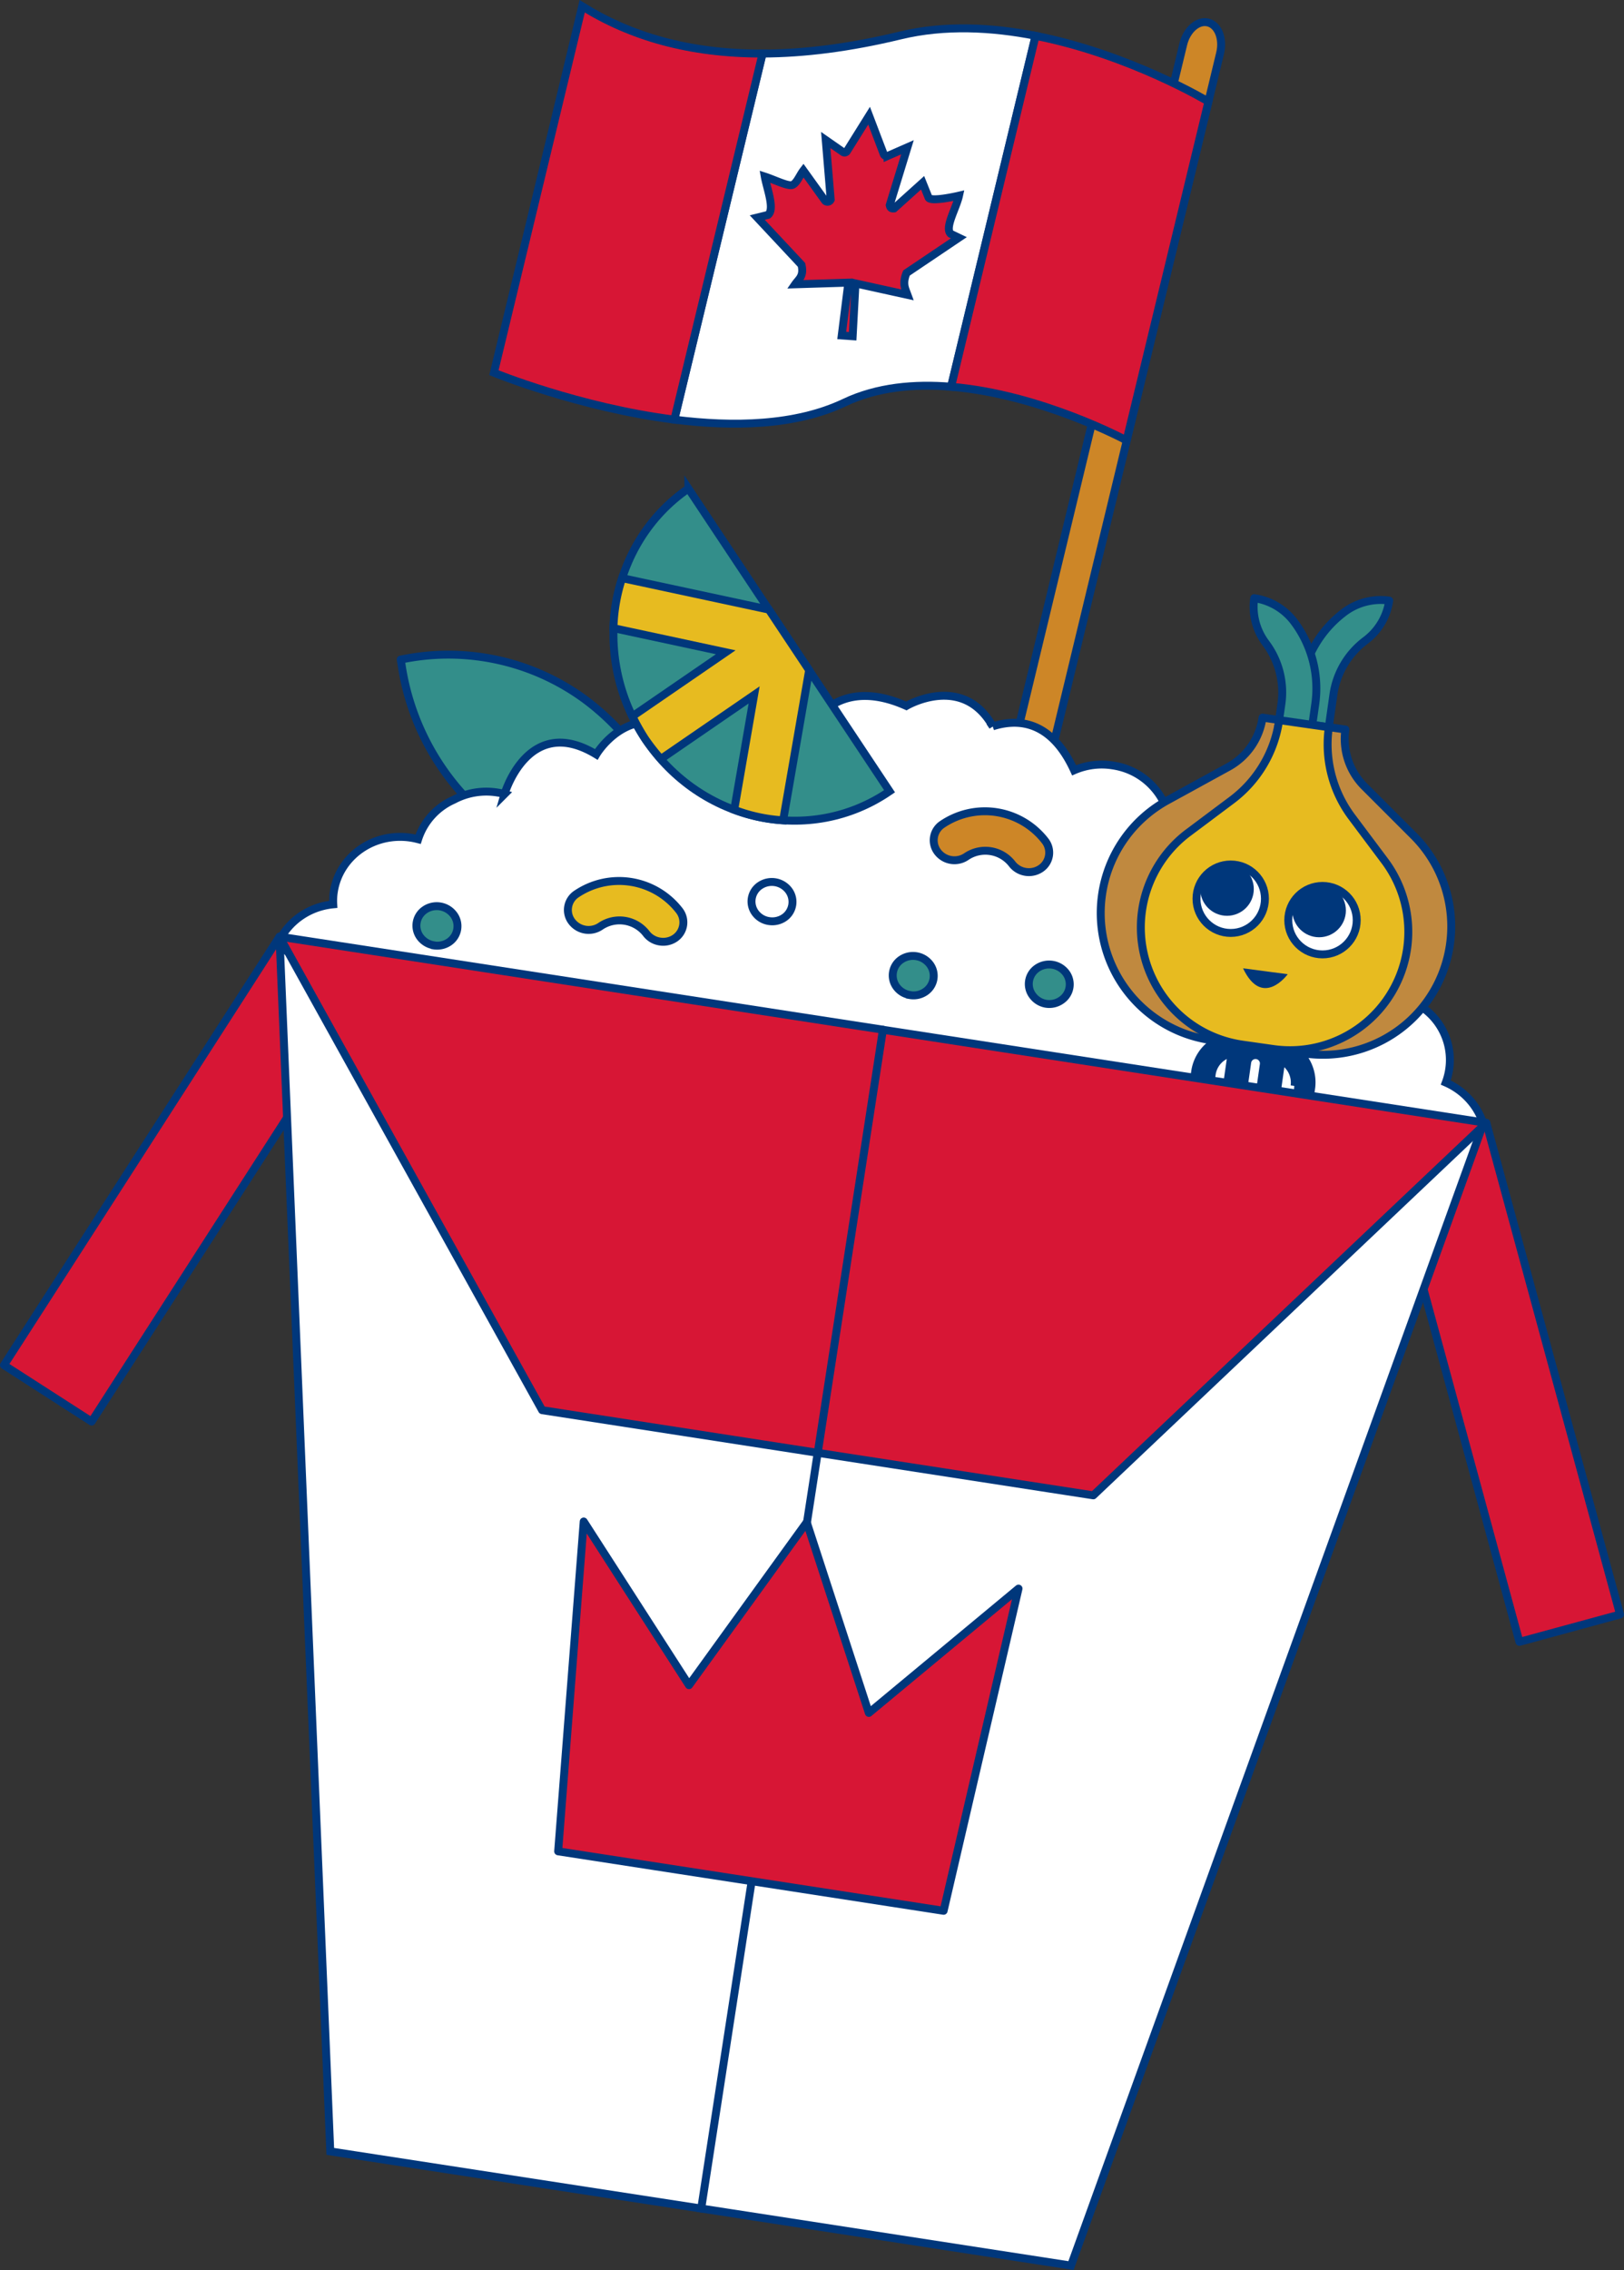<?xml version="1.0" encoding="UTF-8"?> <svg xmlns="http://www.w3.org/2000/svg" viewBox="0 0 615.06 859.36"><rect x="0" y="0" width="615.06" height="859.36" fill="#333333" stroke="none"/><defs><style>.cls-1{fill:#cd8627;}.cls-1,.cls-10,.cls-2,.cls-3,.cls-4,.cls-5,.cls-6,.cls-7,.cls-8,.cls-9{stroke:#00377b;stroke-width:3px;}.cls-1,.cls-2,.cls-3,.cls-5,.cls-6,.cls-8{stroke-miterlimit:10;}.cls-2{fill:#fff;}.cls-3,.cls-7{fill:#d71635;}.cls-10,.cls-4,.cls-6{fill:#338e8a;}.cls-4,.cls-9{stroke-linecap:round;}.cls-10,.cls-4,.cls-7,.cls-9{stroke-linejoin:round;}.cls-5{fill:#e7bb20;}.cls-11,.cls-8{fill:#00377b;}.cls-9{fill:#c0893f;}</style></defs><g id="Layer_2" data-name="Layer 2"><g id="Layer_1-2" data-name="Layer 1"><path class="cls-1" d="M375.52,348.65c3.85.93,8.05-2.78,9.38-8.28l77.18-320.2c1.33-5.51-.72-10.72-4.58-11.65s-8.06,2.78-9.38,8.28L370.94,337C369.61,342.5,371.66,347.72,375.52,348.65Z"></path><path class="cls-2" d="M341,13.42c-19.26,4.66-36.58,6.81-52.19,6.86L255.39,158.86c22.22,2.81,45.9,2.36,64.44-6.46,12.35-5.87,26.49-7.14,40.36-6l32-132.85C375.71,10.32,357.88,9.34,341,13.42Z"></path><path class="cls-3" d="M220.5,2.38,187.06,141.1s32.23,13.19,68.33,17.76L288.8,20.28C261,20.35,238.61,13.69,220.5,2.38Z"></path><path class="cls-3" d="M457.67,38.46s-29.6-17.82-65.46-24.89l-32,132.85c34.06,2.83,66.45,20.31,66.45,20.31Z"></path><path class="cls-3" d="M290.87,81.36l-4.07,1,16.75,17.91c1,4.28-1,5.31-2.42,7.36L321.3,107l-2.51,20,4.14.29,1.07-20,19.7,4.34c-1-2.73-1.94-4.22-.39-8.27L363.15,90l-3.09-1.48c-2.42-2.28,2.1-9.63,3.15-14.45,0,0-11.07,2.62-11.58.62l-2.21-5.5L338.63,78.9c-1.09.15-1.5-.32-1.66-1.24l6.71-21.91-7.52,3.3a1.2,1.2,0,0,1-1.52-.82L329.15,43.8l-8.48,13.58a1.08,1.08,0,0,1-1.53.08L312.73,53l1.88,22.58a1.3,1.3,0,0,1-2.08.46l-8.26-11.5c-1.41,1.83-2.55,4.93-4.23,5.49s-6.87-2.05-10.4-3.19C290.43,71.39,293.56,79.18,290.87,81.36Z"></path><path class="cls-4" d="M188.75,312.94a87.3,87.3,0,0,0,67.62,15.54l2.22-.41-.36-2.32a93.71,93.71,0,0,0-36.65-60.94A87.38,87.38,0,0,0,154,249.27l-2.23.41.37,2.32A93.61,93.61,0,0,0,188.75,312.94Z"></path><path class="cls-2" d="M376,275c-11.48-20.35-32.74-7.75-32.74-7.75-27-12.08-36.65,8.71-36.65,8.71-30.89-19-41.85,5.12-41.85,5.12-24.59-20-38.93,4.53-38.93,4.53-25.81-15.7-34.74,15-34.74,15a21.14,21.14,0,0,0-2.65-.57,26.19,26.19,0,0,0-16.61,2.74,24.48,24.48,0,0,0-13.47,14.93c-.83-.21-1.69-.41-2.56-.55-14.06-2.25-27.19,6.84-29.34,20.28a22.14,22.14,0,0,0-.25,4.92c-11.28,1.08-20.75,9.27-22.55,20.51A23.6,23.6,0,0,0,104.92,375l242.35,56.92,210.35,15.56a23.9,23.9,0,0,0,4.94-11.14c1.8-11.24-4.64-22-15-26.52a24.2,24.2,0,0,0-7.34-27.29,26.44,26.44,0,0,0-12.9-5.89c-.9-.14-1.78-.23-2.64-.28a24.6,24.6,0,0,0-8.1-18.39,26.19,26.19,0,0,0-13.2-7.45,17,17,0,0,0-1.73-.33,26.69,26.69,0,0,0-7.23-.19,25.67,25.67,0,0,0-20.1-19.94,25.76,25.76,0,0,0-21.06-18.73,27.94,27.94,0,0,0-6-.3,26.22,26.22,0,0,0-4.08.6,25.62,25.62,0,0,0-21.64-21.84,26.25,26.25,0,0,0-14.74,1.83c-3.45-7.45-12-22.57-30.82-16.65Z"></path><path class="cls-1" d="M388.41,330.07a8,8,0,0,1-5.08-3A12.81,12.81,0,0,0,366,324.27a8,8,0,0,1-10.87-1.74,7.24,7.24,0,0,1,1.67-10.41,28.83,28.83,0,0,1,39.06,6.25,7.24,7.24,0,0,1-1.67,10.41A8,8,0,0,1,388.41,330.07Z"></path><path class="cls-5" d="M249.87,356.43a7.93,7.93,0,0,1-5.09-3,12.8,12.8,0,0,0-17.33-2.78,8,8,0,0,1-10.87-1.74,7.24,7.24,0,0,1,1.67-10.41,28.86,28.86,0,0,1,39.06,6.25,7.25,7.25,0,0,1-1.67,10.42A7.92,7.92,0,0,1,249.87,356.43Z"></path><path class="cls-6" d="M344.67,376.69a7.88,7.88,0,0,1-5.06-3l0,0a7.24,7.24,0,0,1,1.67-10.41A8,8,0,0,1,352.12,365a7.26,7.26,0,0,1-1.66,10.43,7.92,7.92,0,0,1-5.79,1.29Z"></path><path class="cls-6" d="M164.29,357.86a8,8,0,0,1-5.07-3l0,0a7.24,7.24,0,0,1,1.67-10.42,8,8,0,0,1,10.86,1.74,7.26,7.26,0,0,1-1.65,10.43,8,8,0,0,1-5.79,1.3Z"></path><path class="cls-2" d="M291.2,348.69a7.87,7.87,0,0,1-5.07-3l0,0a7.24,7.24,0,0,1,1.67-10.41A8,8,0,0,1,298.64,337,7.26,7.26,0,0,1,297,347.4a8,8,0,0,1-5.78,1.29Z"></path><path class="cls-6" d="M450.19,372.43a7.62,7.62,0,0,1-6.51-8.58v0a7.78,7.78,0,1,1,6.5,8.61Z"></path><path class="cls-6" d="M396.19,380a7.88,7.88,0,0,1-5-3l0,0a7.24,7.24,0,0,1,1.57-10.43,8,8,0,0,1,10.88,1.65A7.25,7.25,0,0,1,402,378.62,7.92,7.92,0,0,1,396.19,380Z"></path><path class="cls-6" d="M260.71,184.94,336.9,299.55c-30.1,20.67-71.55,11.77-92.59-19.87h0c-21-31.64-13.69-74.05,16.4-94.72Z"></path><path class="cls-5" d="M291.19,230.78l-55.57-11.92a65.48,65.48,0,0,0-3.28,18.94l42.51,9.13-35.33,24.25a81.23,81.23,0,0,0,4.77,8.49,77.93,77.93,0,0,0,6,7.66l35.32-24.25-7.54,43.48a62.5,62.5,0,0,0,18.53,4l9.85-56.84Z"></path><path class="cls-7" d="M105.85,354.6,1.5,516.81l33.2,21.36,90.47-140.64Z"></path><path class="cls-7" d="M562.93,425.1l-31.36,35.11,43.89,161.36,38.1-10.37Z"></path><path class="cls-2" d="M106,358l19.09,456.46L265.63,836.1,324.54,635,314.22,521.07Z"></path><path class="cls-2" d="M561.21,427,314.87,516.39l-49.3,319.7,140.05,21.6Z"></path><path class="cls-7" d="M105.85,354.59l99.47,179.27L309.7,550,346.24,477l-11.85-87.19Z"></path><path class="cls-7" d="M562.93,425.08,334.39,389.84,309.7,550l104.37,16.1Z"></path><polygon class="cls-7" points="266.66 709.39 211.39 700.87 221.07 576 260.95 637.97 305.54 576.28 329.06 648.47 385.75 601.4 357.38 723.38 266.66 709.39"></polygon><path class="cls-8" d="M470.57,392.27l12.55,1.79A15.86,15.86,0,0,1,496.57,412l-6.28-.89a9.49,9.49,0,0,0-5.43-9.93,9.45,9.45,0,0,1,.05,2.76l-.89,6.27-6.28-.89.9-6.28a3.17,3.17,0,0,0-6.28-.89l-.89,6.27-6.28-.89.9-6.28a9.06,9.06,0,0,1,.83-2.63,9.47,9.47,0,0,0-8,8l-6.28-.89A15.87,15.87,0,0,1,470.57,392.27Z"></path><path class="cls-9" d="M509.54,276.17a25.38,25.38,0,0,0,7.17,21.52l18.68,18.67a48.59,48.59,0,0,1-41.21,82.47h0l-35.56-5.07a48.6,48.6,0,0,1-41.25-55h0a48.6,48.6,0,0,1,24.73-35.74l23.16-12.7a25.38,25.38,0,0,0,12.9-18.65Z"></path><path class="cls-10" d="M503.26,275.28,505,263a31.16,31.16,0,0,1,12.14-20.52,22.94,22.94,0,0,0,9-15.11,23,23,0,0,0-17,4.36,42,42,0,0,0-16.36,27.64l-2,14.17Z"></path><path class="cls-10" d="M483.54,278.87l1.76-12.33a31.11,31.11,0,0,0-5.92-23.09,22.93,22.93,0,0,1-4.37-17,22.94,22.94,0,0,1,15.12,8.95,42,42,0,0,1,8,31.11l-2,14.17Z"></path><path class="cls-5" d="M432.52,344.77a44.83,44.83,0,0,0,38.05,50.7l11.66,1.66a44.82,44.82,0,0,0,42.17-71.27L512,309.31a45.88,45.88,0,0,1-8.73-34l-18.82-2.69a45.91,45.91,0,0,1-17.9,30.24L450,315.25A44.81,44.81,0,0,0,432.52,344.77Z"></path><circle class="cls-2" cx="466.11" cy="340.23" r="12.96"></circle><circle class="cls-8" cx="464.71" cy="336.56" r="8.64"></circle><circle class="cls-2" cx="500.87" cy="348.35" r="12.96"></circle><circle class="cls-8" cx="499.59" cy="344.68" r="8.64"></circle><path class="cls-11" d="M470.78,366.58l16.92,2.23S478.13,382,470.78,366.58Z"></path></g></g></svg> 
